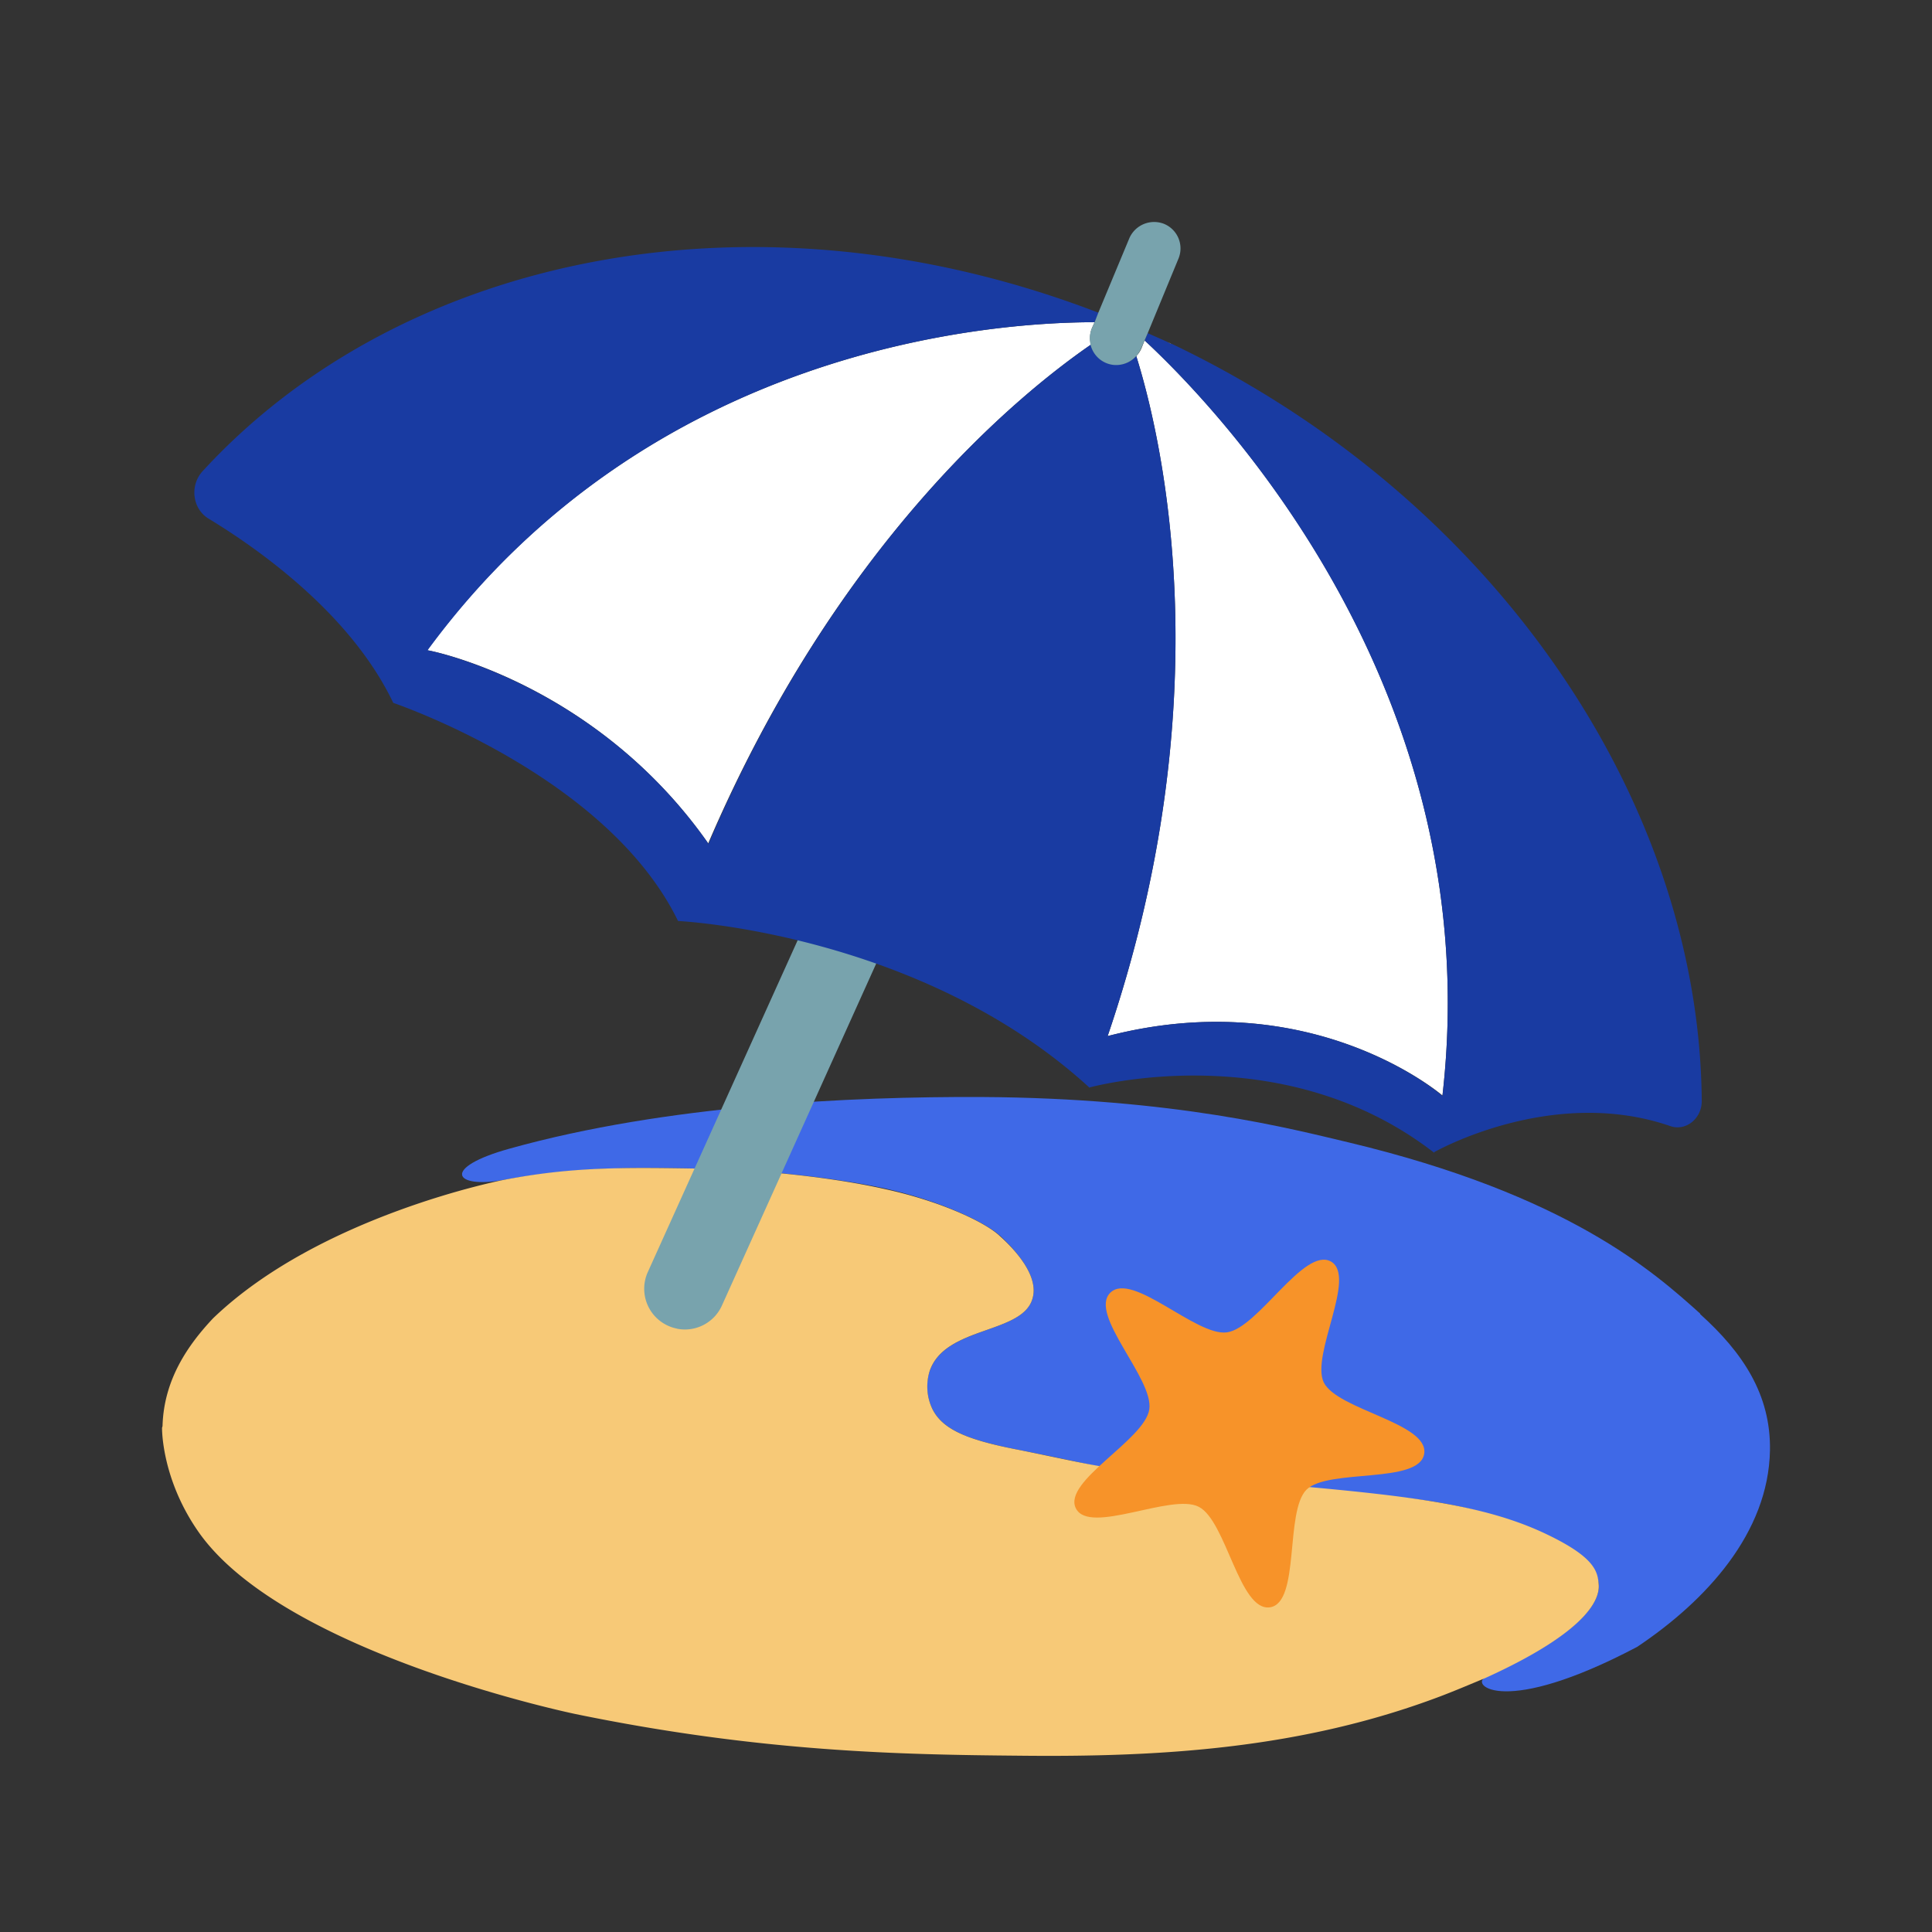 <svg id="bg_noc_beach-w-umbrella" width="200" height="200" xmlns="http://www.w3.org/2000/svg" version="1.1" xmlns:xlink="http://www.w3.org/1999/xlink" xmlns:svgjs="http://svgjs.com/svgjs" class="bgs" preserveAspectRatio="xMidYMin slice"><rect width="100%" height="100%" fill="#333333" stroke="none"/><defs id="SvgjsDefs6583"/><rect id="rect_noc_beach-w-umbrella" width="100%" height="100%" fill="none"/><svg id="th_noc_beach-w-umbrella" preserveAspectRatio="xMidYMid meet" viewBox="-2.662 -1.632 37.104 36.312" class="svg_thumb" data-uid="noc_beach-w-umbrella" data-keyword="beach-w-umbrella" data-coll="noc" data-complex="true" data-c="{&quot;3fbfe7&quot;:[&quot;noc_beach-w-umbrella_l_1&quot;],&quot;f7c977&quot;:[&quot;noc_beach-w-umbrella_l_2&quot;],&quot;f79329&quot;:[&quot;noc_beach-w-umbrella_l_3&quot;],&quot;78a3ad&quot;:[&quot;noc_beach-w-umbrella_l_4&quot;,&quot;noc_beach-w-umbrella_l_7&quot;],&quot;ffffff&quot;:[&quot;noc_beach-w-umbrella_l_5&quot;],&quot;196ca2&quot;:[&quot;noc_beach-w-umbrella_l_6&quot;]}" data-colors="[&quot;#3fbfe7&quot;,&quot;#f7c977&quot;,&quot;#f79329&quot;,&quot;#78a3ad&quot;,&quot;#ffffff&quot;,&quot;#196ca2&quot;]" style="overflow: visible;"><path id="noc_beach-w-umbrella_l_1" d="M29.99 23.2C29.11 22.41 27.46 20.92 23.23 19.91C22.17 19.66 19.91 19.06 16.18 19.04C13.69 19.03 10.14 19.19 7.13 20.03C5.79 20.4 6.06 20.81 7.02 20.63C8.48 20.37 9.56 20.39 11.03 20.42C11.57 20.43 13.1 20.53 14.35 20.8C15.45 21.05 16.28 21.46 16.55 21.71C16.74 21.89 17.3 22.43 17.17 22.9C16.99 23.6 15.48 23.43 15.19 24.31C15.08 24.64 15.2 24.94 15.23 25C15.42 25.43 15.93 25.63 16.92 25.82C20.27 26.49 18.77 26.34 20.16 26.45C23.62 26.73 24.9 26.57 26.73 27.34C27.79 27.79 28.02 28.12 28.04 28.39C28.06 28.58 28.02 29.21 25.86 30.19C25.58 30.32 26.2 30.96 28.78 29.6C30.11 28.71 31.3 27.41 31.33 25.83C31.35 24.75 30.8 23.94 29.99 23.21Z " data-color-original="#3fbfe7" fill="#3f69e7" class="cyans"/><path id="noc_beach-w-umbrella_l_2" d="M28.04 28.39C28.02 28.13 27.94 27.85 26.94 27.39C25.53 26.75 23.75 26.64 20.29 26.34C18.42 26.17 18.45 26.13 16.92 25.82C15.93 25.63 15.42 25.43 15.23 25A1 1 0 0 1 15.19 24.31C15.48 23.43 16.99 23.6 17.17 22.9C17.3 22.43 16.74 21.89 16.54 21.71C16.28 21.46 15.44 21.05 14.34 20.81C13.1 20.53 11.56 20.43 11.03 20.42C9.38 20.39 8.38 20.37 7.02 20.63C7.02 20.63 3.49 21.31 1.43 23.29C0.94 23.81 0.49 24.47 0.46 25.34C0.46 25.35 0.46 25.37 0.45 25.39C0.45 25.39 0.43 26.38 1.17 27.42C2.83 29.74 8.39 30.89 8.39 30.89C11.94 31.62 14.64 31.67 16.91 31.69C19.62 31.72 22.33 31.56 25 30.55C25.29 30.44 25.57 30.32 25.86 30.2C28.02 29.22 28.06 28.58 28.04 28.39Z " data-color-original="#f7c977" fill="#f7c977" class="oranges"/><path id="noc_beach-w-umbrella_l_3" d="M22.76 24.52C23.02 25.05 24.78 25.3 24.69 25.89S22.85 26.17 22.43 26.58C22.01 27 22.31 28.75 21.73 28.84C21.14 28.93 20.89 27.18 20.36 26.91C19.84 26.64 18.26 27.46 18 26.94S19.32 25.63 19.41 25.04S18.24 23.22 18.66 22.8C19.08 22.38 20.31 23.64 20.9 23.56C21.5 23.48 22.38 21.91 22.9 22.2C23.4 22.49 22.51 23.99 22.76 24.52Z " data-color-original="#f79329" fill="#f79329" class="reds"/><path id="noc_beach-w-umbrella_l_4" d="M10.35 23.49A0.78 0.78 0 0 1 9.78 22.4L14.54 11.86A0.78 0.78 0 0 1 15.96 12.5L11.2 23.05A0.78 0.78 0 0 1 10.34 23.49Z " data-color-original="#78a3ad" fill="#78a3ad" class="grays"/><path id="noc_beach-w-umbrella_l_5" d="M19.82 4.57L19.76 4.54L19.83 4.58ZM19.16 4.81C19.69 6.51 20.8 11.46 18.6 17.9C18.6 17.89 18.6 17.88 18.61 17.87C22.51 16.86 24.99 18.97 25.04 19.01C25.93 11.26 20.78 5.86 19.32 4.51L19.26 4.66A0.48 0.48 0 0 1 19.16 4.81ZM18.31 4.27L18.36 4.16C16.39 4.16 9.83 4.63 5.54 10.46C5.66 10.47 8.8 11.12 10.94 14.17L10.93 14.19C13.4 8.42 16.87 5.57 18.29 4.59A0.5 0.5 0 0 1 18.31 4.27Z " data-color-original="#ffffff" fill="#ffffff" class="whites"/><path id="noc_beach-w-umbrella_l_6" d="M19.83 4.58L19.76 4.54C19.63 4.48 19.51 4.43 19.38 4.37L19.32 4.51C20.78 5.87 25.93 11.26 25.04 19.02C24.99 18.97 22.51 16.86 18.61 17.87C18.6 17.88 18.6 17.89 18.6 17.9C20.8 11.46 19.69 6.51 19.16 4.81A0.52 0.52 0 0 1 18.59 4.94A0.5 0.5 0 0 1 18.29 4.59C16.87 5.57 13.4 8.42 10.94 14.19L10.94 14.17C8.8 11.12 5.66 10.48 5.55 10.46C9.83 4.63 16.39 4.16 18.36 4.16L18.44 3.98C11.89 1.46 5.08 2.83 1.23 7.02C0.98 7.29 1.03 7.74 1.34 7.93C2.28 8.5 4.07 9.75 4.89 11.47C4.91 11.48 8.99 12.85 10.36 15.66C10.39 15.66 15.01 15.89 18.25 18.85C18.25 18.86 18.25 18.86 18.25 18.86S21.94 17.83 24.88 20.11C24.89 20.07 24.89 20.04 24.9 20L24.88 20.1S27.14 18.81 29.42 19.6C29.72 19.7 30.02 19.45 30.02 19.12C29.98 13.38 26.05 7.53 19.83 4.57Z " data-color-original="#196ca2" fill="#193ba2" class="cyans"/><path id="noc_beach-w-umbrella_l_7" d="M18.36 4.16L18.31 4.27A0.51 0.51 0 0 0 18.72 4.98A0.52 0.52 0 0 0 19.25 4.67L19.32 4.51L19.38 4.37L19.97 2.94A0.51 0.51 0 0 0 19.69 2.27A0.52 0.52 0 0 0 19.03 2.54L18.43 3.98Z " data-color-original="#78a3ad" fill="#78a3ad" class="grays"/></svg></svg>